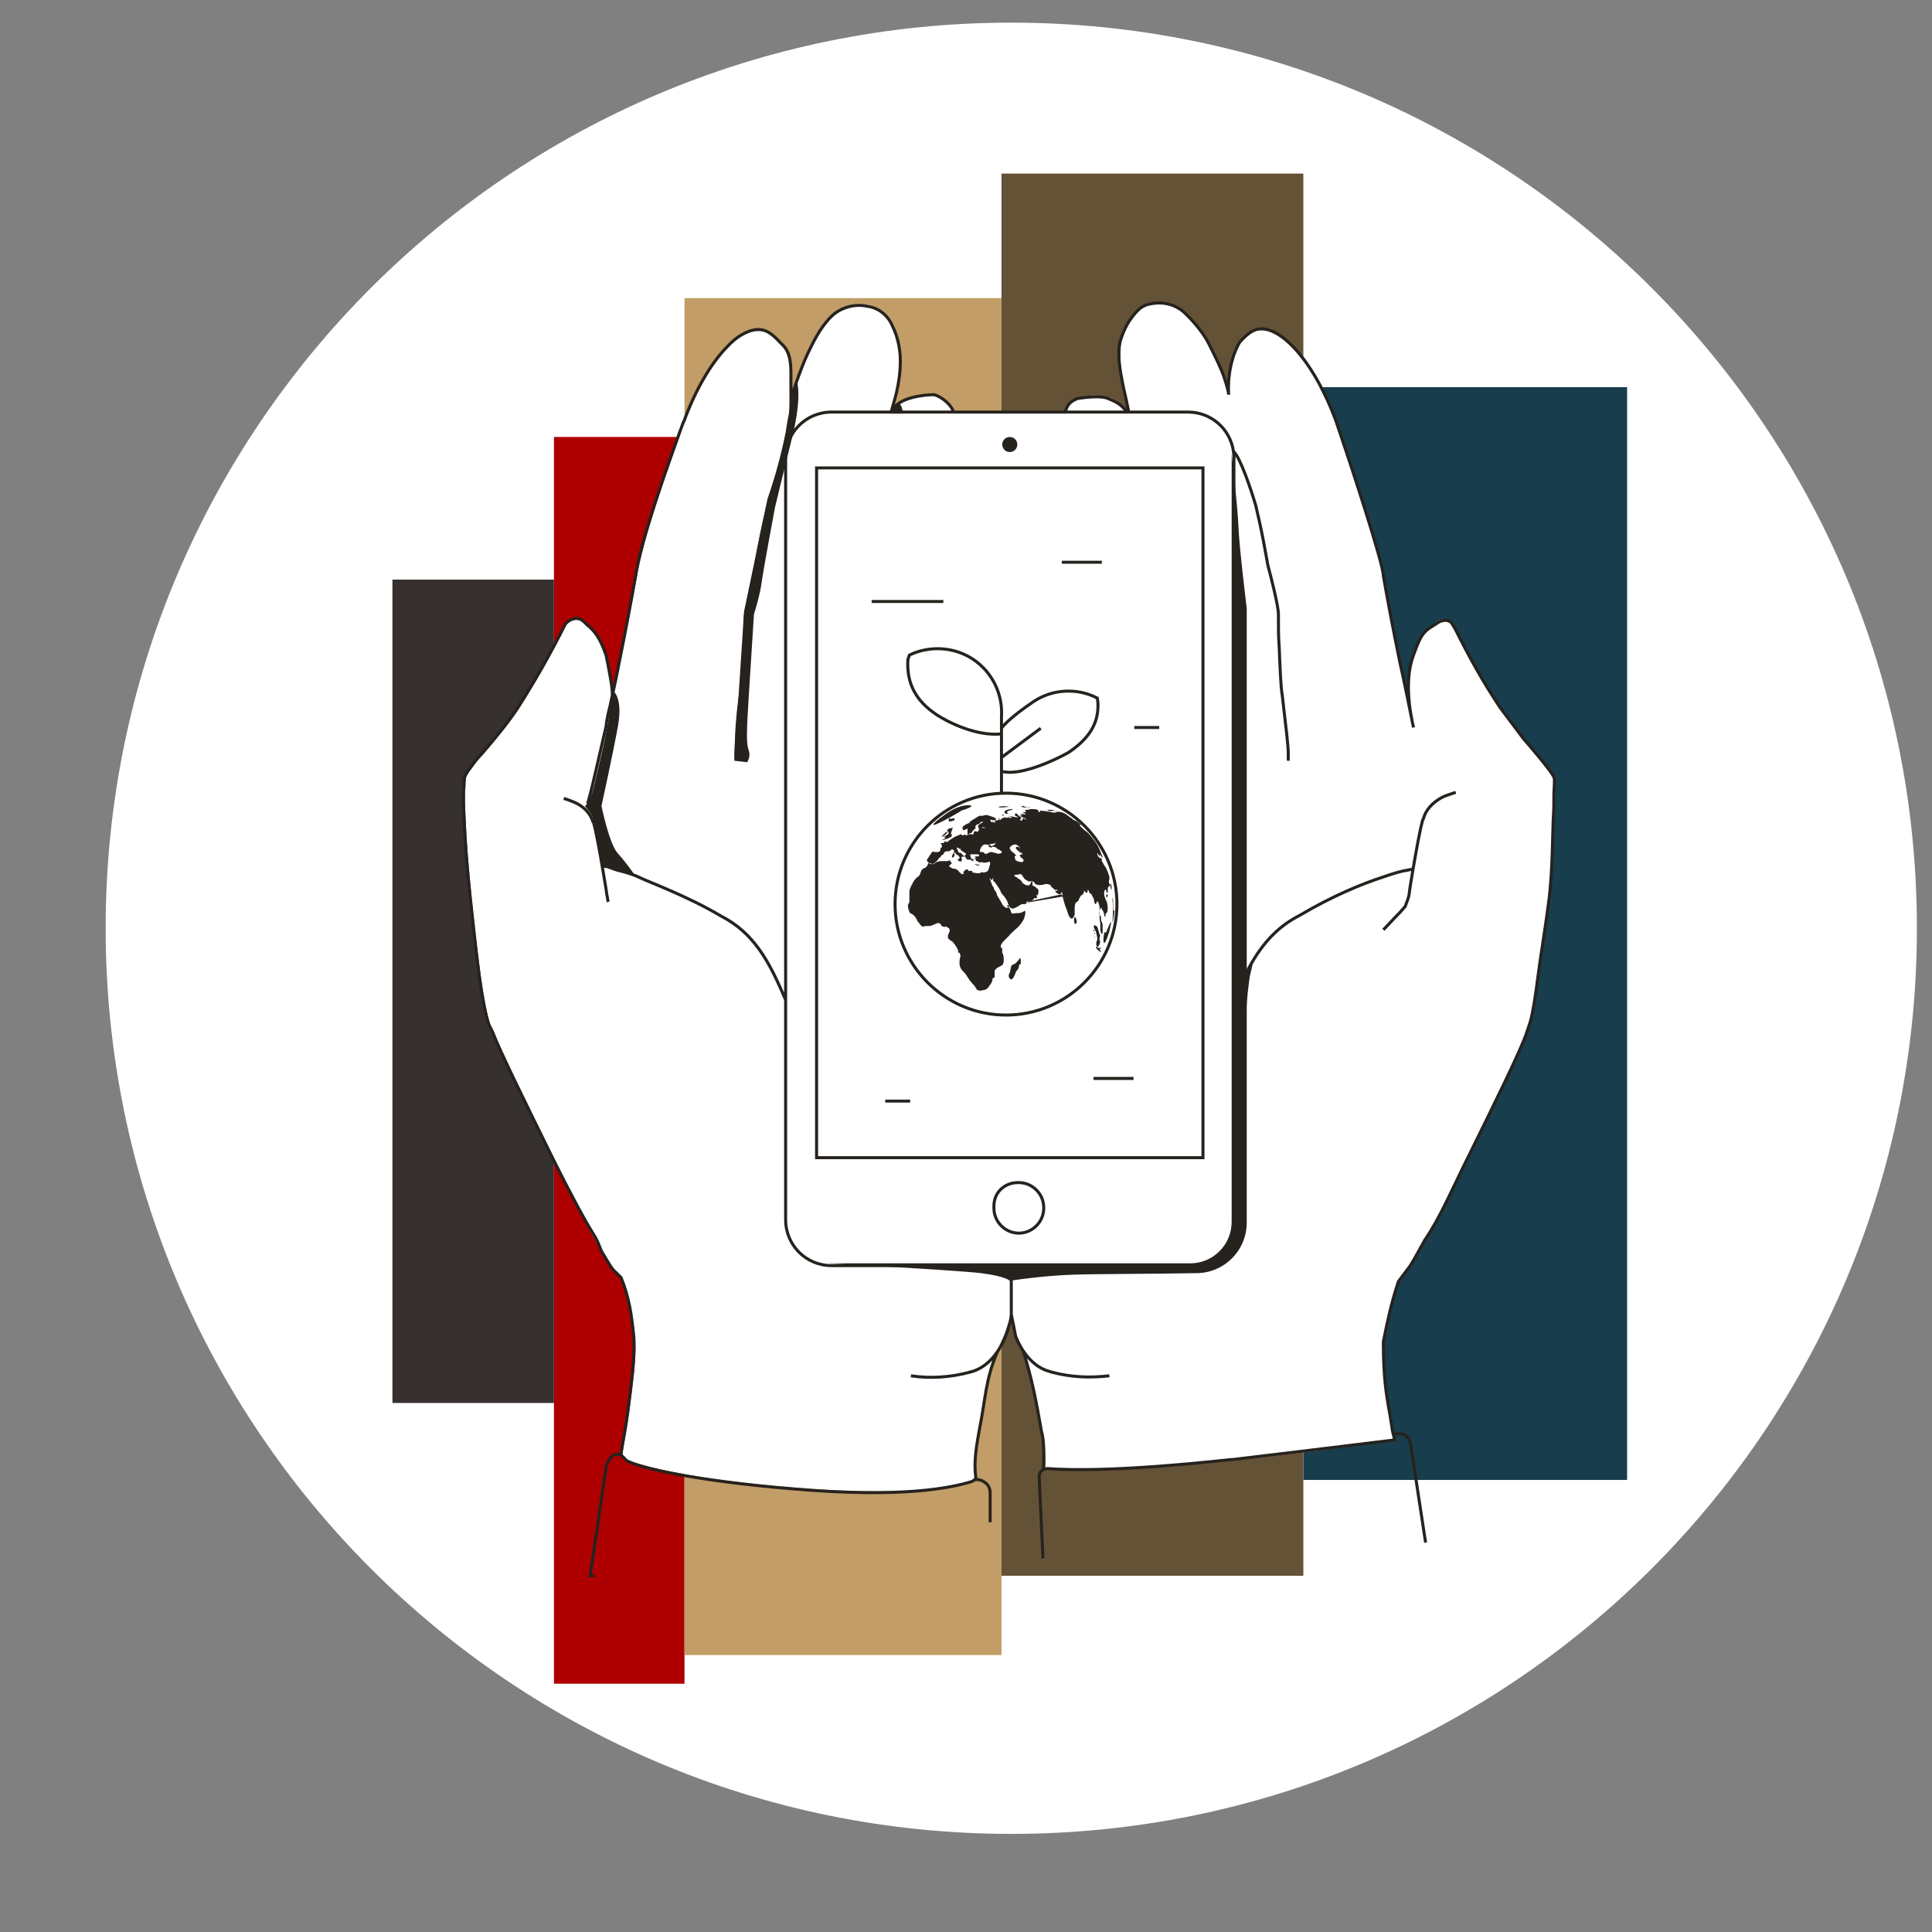 <svg width="256" height="256" viewBox="0 0 256 256" fill="none" xmlns="http://www.w3.org/2000/svg">
<rect x="0" y="0" width="256" height="256" fill="#808080" stroke="none"/>
<g id="mobile_planet_care_hands_private">
<path id="darkmodeMask" d="M134 243C200.274 243 254 189.274 254 123C254 56.726 200.274 3 134 3C67.726 3 14 56.726 14 123C14 189.274 67.726 243 134 243Z" fill="white"/>
<g id="stripes">
<path id="Rectangle" d="M73.4 76.8H52V185.9H73.4V76.8Z" fill="#36302F"/>
<path id="Rectangle_2" d="M90.7 57.9H73.4V223.1H90.7V57.9Z" fill="#AE0000"/>
<path id="Rectangle_3" d="M132.7 39.5H90.7V219.3H132.7V39.5Z" fill="#C29D67"/>
<path id="Rectangle_4" d="M215.6 51.3H172.7V196.1H215.6V51.3Z" fill="#183D4D"/>
<path id="Rectangle_5" d="M172.7 23H132.7V208.8H172.7V23Z" fill="#645237"/>
</g>
<path id="whiteFill" d="M202.7 135.9C204.2 131.5 206.7 105.5 205.9 102.9C205.3 101.8 204.5 100.8 203.6 99.9C201.9 98 200.4 96 199 94C196.7 90.4 194.5 86.7 192.7 82.9C192.5 82.5 192.1 82.2 191.7 82.1C191.3 82 190.8 82.1 190.5 82.3C189.1 83.3 186.7 85.9 186.6 91V93.3L186.1 91.1C185 85.9 183.7 79.1 183.2 76.3C182.4 71.4 179.2 62.2 176.8 55.7C174.8 50.3 171.2 44.5 167.7 43.8C166.4 43.6 165.1 44.1 164.3 45.2C163.4 46.2 162.9 48 162.8 50.5V52.1L162.3 50.6C161.2 47.1 158.1 39.1 152.6 40.3C147.6 41.4 148.2 48.1 149 52L149.8 54.8L149 54.1C147.7 52.5 145.8 52.1 143.2 52.6C142.2 53 141.4 53.8 141.1 54.8L140.941 54.8H126.8L126.5 54.8C126.2 53.8 125.4 52.9 124.4 52.6C121.9 52 120 52.5 118.7 54.1L118.3 54.8L118.3 53.9C119 51 119.9 45.6 118.1 42.5C117.4 41.4 116.3 40.6 115.1 40.4C109.7 39.2 106.5 47.5 105.4 51L104.8 52.5V50.8C104.8 48.2 104.3 46.3 103.3 45.2C102.5 44.2 101.2 43.7 99.9 43.9C96.4 44.6 92.8 50.4 90.8 55.8C88.4 62.3 85.2 71.4 84.4 76.4C83.9 79.2 82.6 86 81.5 91.2L81 93.4V91.1C80.9 86 78.5 83.4 77.1 82.4C76.5 81.9 75.6 82.1 75.1 82.7C75 82.8 75 82.8 75 82.9C73.1 86.7 71 90.4 68.7 94C67.3 96.1 65.7 98 64.1 99.9C63.2 100.8 62.4 101.8 61.8 102.9C60.9 105.6 63.4 131.5 65 135.9C66.4 139.8 79.1 166.7 82.2 169.2V169.3C83.3 172.1 84 175 84.2 177.9C84.4 181.8 82.6 191.8 82.4 193V193.1C82.5 193.2 82.6 193.2 82.7 193.3C85.5 194.4 91.7 196 105.1 197.1C118.8 198.2 125.5 197.3 128.8 196.3C129 196.2 129.1 196.2 129.3 196.1C129.1 193.9 129.2 191.6 129.6 189.4C130.3 185.6 131.3 181.8 132.5 178.1C133 177.1 133.4 176.1 133.7 175.1L134 174.2L134.2 175.1C134.4 176 134.7 176.9 135.1 177.8C136.3 181.6 137.4 185.5 138.1 189.5C138.4 191.1 138.6 192.7 138.5 194.4V194.5C138.6 194.6 138.7 194.6 138.9 194.7C141.7 194.9 148.6 195 163.3 193.5C176.8 192.1 182.6 191.1 184.9 190.6L184.8 190.4C184.6 189.6 183.1 182.3 183.3 178.3C183.6 175.3 184.4 172.3 185.5 169.6V169.5C188.5 166.7 201.3 139.9 202.7 135.9Z" fill="white"/>
<path id="blackStroke" d="M110.2 167.7C106.8 167.7 104.1 165 104.1 161.6V60.7C104.1 57.3 106.8 54.6 110.2 54.6H149.566M159.1 153.4H159.4V153.1V62.3V62H159.1H108.4H108.2V62.3V153.1V153.4H108.5H159.2M61.8 102.9L61.5 102.8M128.5 181.6L128.6 181.9M132.7 100.6V100.8M110.1 167.7H134M115.5 79.7H125M140.7 74.5H146M144.9 142.9H150.2M150.3 96.4H153.6M117.3 145.9H120.6M198.8 93.8C198.792 93.788 198.784 93.776 198.776 93.764M187.3 96.4C186.3 92.1 186.5 88.9 187.3 86.8C188.1 84.6 188.4 84 189.3 83.3L190.7 82.4C191.3 82.1 192.133 82.1 192.433 82.7L192.8 83.3C194.694 87.087 196.385 90.177 198.776 93.764M192.9 105C192.5 105.1 192 105.3 191.4 105.5C190.3 106 189 107 188.6 108.5L188.5 108.7C188.114 110.148 187.634 112.808 187.242 115.15M183.3 123.2C183.9 122.6 184.7 121.7 185.4 121C185.7 120.7 186 120.3 186.2 120.1C186.355 119.7 186.671 118.84 186.7 118.6C186.8 117.7 187 116.6 187.2 115.4C187.214 115.317 187.228 115.234 187.242 115.15M163.5 132.5C165.3 128.3 167.3 123.8 172.2 121.3C176.6 118.7 180.5 117.1 183.3 116.2C184.7 115.7 185.8 115.4 186.5 115.3L187.242 115.15M187.023 95.075C186.723 93.575 186 90 185.5 87.8C184.6 83.5 183.7 78.6 183.3 76.3C183.3 74.7 179.1 61.9 177 55.7C175.6 51.9 173.5 48.1 171.2 45.8C170 44.6 168.8 43.8 167.6 43.6C166.3 43.4 165.4 44.1 164.3 45.3C163.716 46.171 162.598 48.791 162.8 52.3C162.8 51.9 162.447 50.737 162.27 50.206M170.7 100.8C170.7 100.8 170.7 100.7 170.7 100.6C170.7 100.4 170.7 100.2 170.7 99.8C170.7 99.2 170.6 98.3 170.5 97.3L169.9 92.1C169.7 91 169.6 88.2 169.5 85.7C169.4 84.5 169.4 83.3 169.4 82.4C169.4 82 169.4 81.6 169.4 81.4C169.4 80.36 168.467 76.633 168 74.9C167.7 73.2 167.3 71 166.9 69.2C166.7 68.3 166.5 67.5 166.4 67C165.791 64.933 164.344 60.6 163.436 59.8M162.3 50.3C162.29 50.269 162.281 50.237 162.27 50.206M135.571 178.98C136.771 182.78 137.3 185.657 138 189.657C138.395 190.957 138.3 193.1 138.3 193.8L138.268 194.714M149.3 54.6C148.6 53.5 147.503 53.081 146.8 52.8C146 52.4 143.8 52.633 142.8 52.8C141.8 53.2 141.441 53.6 141.141 54.6M147 182.3C144.4 182.6 141.9 182.5 139.3 181.8L139 181.7C136.8 181.1 135.4 179 134.6 177.2C134.467 176.477 134.16 174.858 134 174.165M77.8 106.5C77.9 106.4 77.9 106.3 78 106C78.3 105 78.9 102.4 80.3 96.3L80.4 95.5C80.5 95 80.6 94.4 80.8 93.7C80.891 93.243 81.001 92.741 81.121 92.2M61.6 102.9C61.6 102.7 61.8 102.5 61.9 102.3C62.1 102 62.3 101.8 62.5 101.5C62.9 100.9 63.5 100.2 64.2 99.4C65.6 97.8 67.2 95.9 68.6 93.8C70.9 90.2 73 86.5 74.9 82.7L75.1 82.5C75.8 81.8 76.8 81.8 77.3 82.3L77.8 82.8C78.8 83.6 79.5 84.5 80.3 86.8C80.632 88.333 81.261 91.559 81.121 92.2M61.6 102.8C61.5 103 61.5 103.3 61.5 103.6C61.5 103.9 61.5 104.4 61.4 104.9C61.4 105.9 61.4 107.1 61.5 108.6C61.6 111.5 61.9 115.1 62.3 118.8C62.7 122.5 63.1 126.2 63.5 129.3C63.9 132.4 64.4 134.7 64.8 135.8L65.312 136.832M65.3 136.8C65.304 136.81 65.308 136.821 65.312 136.832M78.6 108.8C79 110.2 79.5 113 79.9 115.4C80.1 116.6 80.3 117.7 80.4 118.5C80.5 118.9 80.5 119.2 80.6 119.5M74.7 105.8C75.1 105.9 75.6 106.1 76.1 106.3C77.2 106.8 78.2 107.6 78.6 109M104.1 132.5C102.3 128.3 100.4 124.2 96.3 121.8L95.4 121.3C91 118.7 85.8 116.8 84.8 116.3C83.8 115.8 82.6 115.5 81.8 115.3C81.4 115.2 80.5 114.8 80.3 114.8C80.2 114.8 79.8 114.8 79.8 114.8M97.5 100.6C97.5 100.4 97.5 100.2 97.5 99.8C97.5 99.2 97.6 98.3 97.6 97.4C97.7 95.5 97.9 93.4 98.1 92.2M98.2 92.3C98.4 91.1 98.5 88.3 98.6 85.8C98.7 84.5 98.7 83.4 98.7 82.5C98.7 82.1 98.8 81.5 98.8 81.3L98.8 81.1C98.8 81 98.9 80.9 98.9 80.7C99 80.4 99.1 80 99.2 79.4C99.5 78.3 99.8 76.8 100.1 75.1C100.4 73.4 100.8 71.2 101.2 69.4C101.4 68.5 101.6 67.7 101.7 67.2C101.8 66.9 101.8 66.7 101.9 66.5L102.2 65.7C102.4 65.2 102.6 64.6 102.8 63.8C103.3 62.2 103.9 60 104.4 57.6C104.9 55.3 104.8 53 104.8 50.8C104.8 48.6 104.9 47 103.8 45.8L103.3 45.3C102.2 44.1 101.3 43.5 100 43.7C98.8 43.9 97.5 44.7 96.4 45.9C94.1 48.2 92 52 90.6 55.9M90.6 55.8C87.8 63.4 84.9 71.8 84.2 76.4C83.8 78.7 82.9 83.6 82 88C81.722 89.531 81.395 90.964 81.121 92.2M118.066 54.6C118.366 53.5 119.3 51 119.3 47.8C119.3 46.2 118.9 44.5 118.3 43.3C117.5 41.3 115.767 40.667 115 40.6C113.4 40.2 111.5 40.7 110.3 41.8C109.1 42.9 108.1 44.6 107.3 46.3C106.4 48 105.2 51.5 104.8 52.8M84 177.9C84.001 177.919 84.002 177.939 84.003 177.958M82.3 192.8C82.3 192.5 82.4 191.9 82.5 191.3C82.7 190.2 83 188.6 83.2 187C83.596 183.73 84.091 180.068 84.003 177.958M82.3 192.8C81.3 192.4 80.8 193.1 80.4 194.1C80.4 194.2 80.3 194.4 80.3 194.5L78.2 208.8H78.8M82.3 192.8C82.3 192.8 82.633 193.133 82.8 193.3C83.2 194.2 91.6 196.2 105.3 197.3C119.4 198.5 125.9 197.2 128.8 196.3C128.884 196.255 129.006 196.179 129.109 196.093M132.175 179.082C130.575 182.782 130.6 185.3 129.8 189.3C129.4 191.5 129 193.6 129.3 195.8C129.311 195.891 129.222 195.998 129.109 196.093M126.347 54.6C126.047 53.6 124.8 52.6 123.8 52.3C122.3 52.3 119.1 52.7 118.3 54.3M120.7 182.3C123.3 182.7 126 182.5 128.6 181.8C130.9 181.2 132.3 179.2 133.1 177.4C133.5 176.5 133.6 175.9 133.8 175.3C133.9 175 134 174.365 134 174.165M134 174.165V167.7M131.2 201.7V197.8C131.2 197.3 131 196.8 130.6 196.5C130.372 196.295 129.755 195.927 129.109 196.093M188.9 204.4L186.9 191.3C186.8 190.9 186.6 190.5 186.3 190.2C186 189.9 185.02 189.96 184.62 190.06M138.2 206.5L137.7 195.8V195.6C137.7 195.3 137.8 195.1 138 194.9C138.077 194.823 138.168 194.761 138.268 194.714M132.7 105.112V102.191M137.9 96.5L132.8 100.3M84.003 177.958L84 177.3C83.7 174.3 83.4 172 82.3 169.3L81.3 168.3C81 168 80.29 166.776 79.99 166.276C79.39 165.376 79.6 165.2 78.8 163.8C77.4 161.6 75.3 157.6 73.4 153.8C69.718 146.336 66.134 139.069 65.312 136.832M132.7 97.245C129.42 97.601 125.6 95.697 124.1 94.7C121.4 92.9 120.1 90.6 120.3 87.4L120.5 86.8C123.2 85.5 126.5 85.7 129 87.4C131.5 89.1 132.9 92 132.7 95V95.1V96.5M132.7 97.245V102.191M132.7 97.245V96.5M132.7 102.191C135.02 102.903 139.6 100.827 141.6 99.7C144.1 98 145.672 96 145.472 93L145.4 92.5C142.7 91.1 139.4 91.3 136.9 93C135.8 93.733 133.42 95.46 132.7 96.5M134 167.7H157.6C160.8 167.7 163.5 165.1 163.5 161.8V60.7C163.5 60.394 163.478 60.093 163.436 59.8M138.268 194.714C138.43 194.638 138.615 194.6 138.8 194.6H138.9C141.6 194.8 148.313 195 163.113 193.4H163.3C163.542 193.39 177.734 191.663 184.8 190.8L184.557 189.8C184.457 189.5 184.4 188.7 184.3 188.3C184.2 187.5 184 186.6 183.8 185.3C183.4 182.7 183.3 180.3 183.3 177.8C183.8 175.3 184.3 172.8 185.3 169.8L186.8 167.8C187.4 166.9 188 165.7 188.8 164.3C190.8 161.4 192.447 157.5 194.347 153.7C198.047 146.2 201.6 139 202.3 136.8L202.8 135.3C203.1 134.2 203.4 132.4 203.8 129.3C204.2 126.2 204.8 122.8 205.3 118.8C205.7 115.1 205.7 111.7 205.8 108.8C205.9 107.4 205.9 106.2 205.9 105.2C205.98 103.52 206.033 103.067 205.8 102.8C205.4 102 202.8 98.967 201.8 97.8L198.776 93.764M149.566 54.6H157.4C160.494 54.6 163.008 56.836 163.436 59.8M149.566 54.6L149.3 53.3C148.9 51.4 148 48 148.3 45.8C148.5 44.7 149.2 43.1 149.8 42.3C150.4 41.5 151.1 40.5 152.3 40.3C154 39.9 155.6 40.3 156.8 41.3C158 42.4 159.5 44.1 160.3 45.8C161.081 47.361 161.862 48.923 162.27 50.206M131.7 159.8C131.7 158 133.1 156.7 134.9 156.7H135C136.8 156.7 138.3 158.2 138.3 160V160.1C138.3 161.9 136.8 163.4 135 163.4C133.2 163.4 131.7 161.9 131.7 160.1V159.8ZM148 119.8C148 111.7 141.4 105.1 133.3 105.1C125.2 105.1 118.6 111.7 118.6 119.8C118.6 127.9 125.2 134.5 133.3 134.5C141.4 134.5 148 127.9 148 119.8Z" stroke="#26221E" stroke-width="0.4"/>
<g id="blackFill">
<path id="Path" d="M135.2 127.8C135.3 127.8 135.3 126.7 135.1 127C135 127.2 134.8 127.4 134.6 127.6C134.4 127.8 134.1 127.8 134 128C133.9 128.3 133.9 128.6 133.8 128.9C133.7 129 133.6 129.3 133.7 129.5C134.1 130.3 134.5 129.1 134.6 128.8C134.7 128.6 135 128.4 135 128.1C135.1 127.9 134.9 127.8 135.2 127.8Z" fill="#26221E"/>
<path id="Path_2" d="M127.4 114.1L127.5 113.8C127.3 113.8 127.2 113.8 127 113.8C126.7 113.9 127.2 114.3 127.4 114.1Z" fill="#26221E"/>
<path id="Path_3" d="M126.6 112.7C126.5 112.6 126.3 113 126.4 113.1C126.5 113.1 126.7 112.7 126.6 112.7Z" fill="#26221E"/>
<path id="Path_4" d="M126.3 113.1C126.2 113.2 126 113.8 126.3 113.6C126.6 113.4 126.5 113 126.3 113.1Z" fill="#26221E"/>
<path id="Path_5" d="M128.5 113.8C128.6 113.8 128.6 113.9 128.5 113.8V113.8Z" fill="#26221E"/>
<path id="Path_6" d="M129.1 114C129.1 114 128.8 113.7 128.7 113.8C128.6 113.9 128.8 114.1 128.9 114.1C129 114.1 128.9 114.2 129 114.1C129 114.1 128.9 114 128.9 113.9C129 114 129 114 129.1 114Z" fill="#26221E"/>
<path id="Path_7" d="M129.8 114.6L129.2 114.5C129.1 114.6 129.8 114.8 129.8 114.6Z" fill="#26221E"/>
<path id="Path_8" d="M142.4 122.4C142.9 122.5 142.6 121.5 142.4 121.5C142.3 121.5 142.3 122.3 142.4 122.4Z" fill="#26221E"/>
<path id="Path_9" d="M145.3 125.3C145.6 125.8 145.8 124.7 145.8 124.7H145.7C145.7 124.5 145.7 124.4 145.7 124.2C145.7 124.1 145.8 124 145.8 124L145.7 123.8C145.6 123.6 145.5 122.9 145.3 122.7L145 122.6C144.8 122.7 145.1 123.3 145.2 123.4C145.3 123.8 145.4 124.1 145.4 124.5C145.3 124.7 145.2 125.1 145.3 125.3Z" fill="#26221E"/>
<path id="Path_10" d="M145 123.6C145 123.7 145 123.7 145 123.8C145.1 123.8 145.1 123.5 145 123.6Z" fill="#26221E"/>
<path id="Path_11" d="M145.1 124.4V124.3C145.1 124.2 145 124.4 145.1 124.4Z" fill="#26221E"/>
<path id="Path_12" d="M145.1 124.1C145.1 124.1 145.1 124 145 124C145 124 145 124.1 145.1 124.1Z" fill="#26221E"/>
<path id="Path_13" d="M144.9 123.2C144.8 123.2 144.9 123.4 145 123.4C145.1 123.3 144.9 123.2 144.9 123.2Z" fill="#26221E"/>
<path id="Path_15" d="M145.5 125.9C145.6 126 145.7 126.1 145.8 126.1C146.1 126.2 145.7 125.9 145.7 125.8C145.7 125.7 145.9 125.7 145.9 125.6C145.8 125.5 145.6 125.7 145.5 125.6C145.4 125.5 145.4 125.4 145.3 125.4C145.1 125.6 145.5 125.9 145.5 125.9Z" fill="#26221E"/>
<path id="Path_16" d="M146.5 123.6L146.4 123.5C146.2 123.5 146 126.1 146.7 124.3C146.8 124 146.9 123.7 147 123.4C147 123.3 147.3 122.2 147.2 122.2C147.1 122.1 146.6 123.6 146.5 123.6Z" fill="#26221E"/>
<path id="Path_17" d="M146.6 118.9C146.7 119 146.9 118.5 146.7 118.5C146.5 118.5 146.6 118.9 146.6 118.9Z" fill="#26221E"/>
<path id="Path_18" d="M134.2 107.2C134.2 107.2 133 107.2 133.1 107.7C133.1 107.8 133.6 107.9 133.6 107.8C133.6 107.7 133.3 107.8 133.5 107.5C133.6 107.4 134.3 107.3 134.2 107.2Z" fill="#26221E"/>
<path id="Path_19" d="M132.8 108C132.8 108.1 133 108.1 133 108.1C133 108.1 132.9 107.7 132.8 108Z" fill="#26221E"/>
<path id="Path_20" d="M136.1 107C135.9 106.9 135.6 106.8 135.4 106.8C135.1 107 136.1 107 136.1 107Z" fill="#26221E"/>
<path id="Path_21" d="M136.4 107C136.4 106.9 136.2 107 136.2 107C136.2 107 136.4 107.1 136.4 107Z" fill="#26221E"/>
<path id="Path_22" d="M133.7 106.9C133.3 106.8 132.8 106.8 132.3 106.9C132.3 107.1 133.7 106.9 133.7 106.9Z" fill="#26221E"/>
<path id="Path_23" d="M126.2 109.7V109.6C126.2 109.6 126 109.8 125.9 109.8V109.7C125.7 109.8 125.6 109.9 125.5 110C125.5 110.1 125.7 110.2 125.7 110.4C125.7 110.6 125.1 110.8 125.1 110.9C125.1 111 125.3 110.9 125.3 111C125.3 111.1 124.8 111.2 124.9 111.3C125.3 111.2 125.8 111.1 126.1 110.8C126.2 110.6 126 110.5 126 110.4C126.1 110.2 126.1 110 126.2 109.9V109.7Z" fill="#26221E"/>
<path id="Path_24" d="M125.5 110.2C125.3 110.2 124.7 110.9 124.8 110.9C124.8 111 125.7 110.3 125.5 110.2Z" fill="#26221E"/>
<path id="Path_25" d="M125.9 108.5V108.4C125.8 108.3 125.7 108.6 125.7 108.7V108.8C125.7 108.9 126.6 108.8 126.5 108.5C126.4 108.3 126 108.6 125.9 108.5Z" fill="#26221E"/>
<path id="Path_26" d="M139.8 107.4C139.5 107.3 139.1 107.3 138.8 107.3C138.8 107.6 139.8 107.4 139.8 107.4Z" fill="#26221E"/>
<path id="Path_27" d="M128.3 106.7C127.4 106.7 126.5 107.1 125.7 107.6C125.4 107.8 123.5 109.1 123.7 109.3C123.8 109.5 127.2 107.6 127.4 107.4C127.8 107.3 129.5 106.7 128.3 106.7Z" fill="#26221E"/>
<path id="Shape" fill-rule="evenodd" clip-rule="evenodd" d="M121.6 122.1C121.8 122.3 121.9 122.5 122.1 122.7C122.3 122.8 122.3 122.8 122.4 122.8L122.5 122.7C122.7 122.7 122.9 122.7 123.1 122.7C123.2 122.7 123.4 122.7 123.5 122.6C123.6 122.6 123.7 122.5 123.8 122.5C124 122.4 124.2 122.3 124.3 122.3C124.4 122.3 124.6 122.4 124.7 122.5V122.6C124.7 122.6 124.7 122.7 124.8 122.7C124.9 122.8 125.4 122.9 125.4 122.7C125.4 122.8 125.5 122.9 125.6 122.9C125.7 123 125.8 123 125.8 123.1C125.9 123.3 125.8 123.5 125.7 123.7C125.6 123.9 125.6 124.1 125.6 124.2C125.6 124.4 125.9 124.6 126.1 124.7C126.2 124.8 126.3 124.8 126.3 124.9C126.6 125.2 126.8 125.6 127 126C127 126 126.9 126.1 126.9 126.2C126.9 126.2 126.9 126.2 127 126.2C127.1 126.2 127.2 126.3 127.2 126.4C127.3 126.7 127.3 126.7 127.2 126.9V127C127.1 127.4 127.1 127.9 127.3 128.3C127.4 128.5 127.6 128.7 127.7 128.8C127.9 129 128 129.1 128.1 129.3C128.4 129.8 128.7 130.2 129.1 130.6C129.2 130.7 129.2 130.8 129.3 130.9C129.4 131 129.4 131.2 129.6 131.2C129.8 131.3 130 131.3 130.2 131.2C130.6 131.2 130.9 131 131.1 130.6C131.3 130.4 131.4 130.2 131.5 129.9C131.5 129.8 131.5 129.7 131.5 129.7C131.5 129.7 131.5 129.7 131.6 129.6C131.7 129.5 131.8 129.5 131.8 129.5C131.8 129.5 131.8 129.4 131.8 129.3C131.8 129.3 131.8 129.3 131.8 129.2V128.8C131.8 128.7 131.8 128.6 131.8 128.6C131.8 128.6 131.8 128.5 131.9 128.5C132 128.3 132.2 128.2 132.4 128.1C132.5 128.1 132.5 128 132.6 128C132.9 127.9 133 127.6 133 127.3C133 127 133 126.7 132.9 126.4L132.8 126.3V125.9C132.8 125.7 132.8 125.5 132.6 125.6C132.6 125.4 132.6 125.2 132.7 125.1C132.8 124.9 133 124.7 133.2 124.5C133.2 124.5 133.3 124.4 133.4 124.3C133.5 124.2 133.6 124.1 133.7 124C133.9 123.7 134.2 123.5 134.5 123.2C135 122.8 135.3 122.4 135.6 121.9C135.7 121.8 136 120.8 135.8 120.7C135.8 120.7 135.7 120.7 135.6 120.8C135.5 120.8 135.5 120.9 135.4 120.9C135.1 121 134.9 121 134.6 121C134.1 121.1 134 121.1 133.9 120.6C133.8 120.3 133.6 120.2 133.4 120L133.7 119.9C133.7 120.1 133.8 120.2 133.9 120.3C134.2 120.5 134.5 120.3 134.7 120.2C134.8 120.2 134.8 120.1 134.9 120.1C135 120 135.1 120 135.2 119.9C135.3 119.9 135.3 119.8 135.4 119.8C135.5 119.8 135.6 119.8 135.7 119.8C135.8 119.8 135.9 119.8 136 119.7C136.1 119.6 136.1 119.6 136 119.6V119.5L140.7 118.5C140.7 118.6 140.7 118.6 140.8 118.7V118.8C140.9 119.2 141 119.5 141.1 119.9C141.2 120.1 141.2 120.2 141.3 120.4C141.3 120.5 141.4 120.6 141.4 120.7C141.5 121 141.6 121.4 141.8 121.6C142 121.8 142.1 121.7 142.2 121.6L142.4 121.2C142.4 121.1 142.4 120.8 142.4 120.6C142.4 120.3 142.4 119.9 142.5 119.7C142.5 119.6 142.6 119.6 142.7 119.5C142.8 119.4 142.9 119.4 142.9 119.3C143 119.1 143.1 118.8 143.3 118.6C143.5 118.7 143.7 118 143.7 118C143.8 118.1 143.8 118.2 143.9 118.3C144.1 118.3 144.1 118.2 144.1 118.1C144.1 118 144.1 117.9 144.2 117.9C144.3 118.1 144.3 118.2 144.4 118.4C144.4 118.4 144.5 118.4 144.5 118.3C144.5 118.4 144.5 118.4 144.6 118.5L144.7 118.6C144.7 118.7 144.8 118.8 144.8 118.9V119L144.9 118.9C144.9 118.9 145 119.9 145.2 119.8L145.4 119.4C145.8 119.8 145.7 120.8 145.7 121.3V121.4C145.7 121.7 145.7 122 145.8 122.3C145.8 122.6 145.8 122.9 145.8 123.2C145.8 123.3 145.9 123.9 146.1 123.7V122.8C146.1 122.5 146.1 122.3 145.9 122C145.9 122 145.9 121.3 145.8 121.3C145.8 121.3 145.7 121.3 145.7 121.4C145.6 121 145.7 120.6 145.9 120.2C145.9 120.3 146 120.5 146.1 120.6C146.1 120.7 146.2 120.7 146.2 120.8C146.3 121 146.3 121.3 146.4 121.5C146.5 121.5 146.5 121.3 146.5 121.2V121.1C146.5 121 146.6 121 146.6 121C146.6 121 146.6 121 146.7 120.9C146.8 120.5 146.8 120.1 146.7 119.7C146.7 119.5 146.6 119.4 146.5 119.2C146.4 118.9 146.3 118.7 146.3 118.4C146.3 118.3 146.3 117.9 146.5 117.9C146.6 117.9 146.6 118 146.6 118.1C146.6 118.2 146.6 118.3 146.7 118.3C146.8 118.3 146.8 118 146.8 117.8C146.8 117.7 146.8 117.7 146.8 117.6C146.8 117.6 146.8 117.6 146.9 117.5C147 117.4 147.2 117.3 147 117.1C146.9 116.9 146.9 116.7 147 116.5C147 116.4 147 116.3 147 116.2C146.9 115.8 146.7 115.3 146.5 114.9C146.3 114.7 146.2 114.4 146 114.1V114C146 113.8 146 113.7 145.8 113.7C145.7 113.7 145.7 113.7 145.7 113.7C145.7 113.7 145.7 113.6 145.6 113.6C145.4 113.4 145.4 113.2 145.4 113L145.7 113.5C145.7 113.4 145.7 113.3 145.7 113.2C145.8 113.4 146 113.5 146.1 113.7C146.1 113.5 146 113.3 145.9 113.1C145.9 113 145.8 112.9 145.8 112.8C145.6 112.3 145.4 111.9 145.1 111.5C144.8 111.1 144.5 110.7 144.1 110.3C143.7 110 143.3 109.7 143 109.3C143 109.3 143.3 109.4 143.2 109.3C143.1 109.1 142.7 108.8 142.4 108.7C142.3 108.7 142.2 108.6 142.2 108.6C142.1 108.5 142 108.4 141.8 108.3C141.7 108.2 141.5 108.1 141.4 108C140.9 107.6 140.3 107.5 139.7 107.6L140.1 107.7C139.6 107.7 139.2 107.6 138.7 107.5L137.8 107.4C137.8 107.4 137.8 107.4 137.8 107.5V107.6H137.6C137.7 107.6 137.5 107.3 137.5 107.3C137.2 107.2 136.8 107.2 136.5 107.2C136.4 107.3 136.3 107.3 136.1 107.3C136 107.3 135.9 107.3 135.8 107.4C135.9 107.5 135.9 107.5 136 107.6C135.8 107.6 135.7 107.6 135.5 107.7C135.5 107.7 136 107.8 135.9 107.9C135.9 107.9 135.8 107.9 135.7 107.9C135.6 107.9 135.4 107.8 135.2 107.9C135.3 107.9 135.4 108 135.4 108.1C135.3 108.1 135 108 135 107.9C135.1 108.1 135.3 108.2 135.5 108.3C135.7 108.4 135.9 108.4 136 108.6C136 108.6 135.9 108.6 135.8 108.5C135.7 108.5 135.6 108.4 135.6 108.4C135.5 108.4 135.5 108.6 135.5 108.6C135.5 108.6 135.4 108.8 135.2 108.7C135.1 108.6 135.2 108.5 135.3 108.5C135.3 108.4 135.3 108.4 135.3 108.3C135.2 108.2 135.1 108.2 135 108.1L134.9 108C134.8 107.9 134.7 107.7 134.5 107.8V108.1C134.5 108.1 134.9 108.2 134.9 108.3C134.5 108.3 134.1 108.2 133.7 108.1C133.7 108.2 133.8 108.2 133.9 108.2C134 108.2 134.1 108.3 133.9 108.4C133.9 108.4 133.9 108.4 133.8 108.4L133.7 108.3H133.6C133.5 108.3 133.4 108.4 133.3 108.4V108.3C133.3 108.3 132.9 108.3 132.7 108.5C132.7 108.5 132.5 108.8 132.3 108.5L132.5 108.4C132.5 108.4 132.4 108.4 132.3 108.4C132.3 108.4 132.3 108.4 132.3 108.5C132.3 108.5 132.3 108.6 132.3 108.7C132.3 108.7 131.6 108.6 131.9 109C131.8 109 131.7 109 131.7 108.9C131.6 108.9 131.5 108.8 131.5 108.8C131.4 108.8 131.7 109 131.7 109C131.6 109 131.4 108.9 131.3 108.9C131.3 108.8 131.2 108.7 131.2 108.6C131.5 108.7 132.2 108.8 131.9 108.4C131.5 108.2 131.1 108.1 130.8 108C130.6 108 130.4 108 130.2 108.1C130.1 108.1 129.9 108.1 129.8 108.1C129.8 108.1 129.7 108.1 129.6 108.2C129.5 108.3 129.3 108.3 129.2 108.4L129.5 108.3C129.1 108.5 128.7 108.7 128.4 109H128.6C128.2 109.1 127.8 109.3 127.5 109.6C127.5 109.6 127.6 109.6 127.6 109.7C127.5 109.7 127.5 109.7 127.5 109.8H127.6V109.9C127.6 110 127.5 110 127.8 110C127.8 110 127.9 109.9 128 109.9C128.1 109.8 128.2 109.8 128.2 109.8C128.2 110.1 128.2 110.3 128.2 110.6C128.3 110.6 128.4 110.5 128.4 110.5L128.5 110.4C128.6 110.4 128.6 110.4 128.6 110.4H128.7C128.7 110.4 128.7 110.3 128.8 110.3C128.8 110.2 128.8 110.2 128.9 110.1L129 110C129.1 109.9 129.2 109.8 129.3 109.7C129.2 109.6 129.2 109.5 129.3 109.4C129.4 109.3 129.5 109.2 129.6 109.2C129.7 109.2 129.7 109.2 129.8 109.1C129.9 109.1 129.9 109 129.9 109C129.9 109 129.9 108.9 130 108.9H130.1C130.2 108.9 130.2 108.9 130.3 108.9C130.2 109 130.1 109 130 109.1C129.8 109.2 129.6 109.3 129.6 109.5C129.6 109.8 129.8 109.7 129.9 109.7H130C130.1 109.7 130.2 109.6 130.3 109.6C130.3 109.6 130.7 109.7 130.6 109.7C130.6 109.7 130.5 109.7 130.3 109.7C130.1 109.7 129.9 109.7 129.8 109.7C129.7 109.7 129.7 109.8 129.7 109.9V110C129.7 110 129.7 110.1 129.6 110.1C129.6 110.2 129.6 110.2 129.5 110.2C129.5 110.2 129.5 110.2 129.4 110.2C129.3 110.1 129.3 110.1 129.1 110.2C129 110.3 129 110.4 129 110.4V110.5C128.9 110.6 128.8 110.6 128.8 110.6L128.7 110.5L128.3 110.6C128.2 110.6 128.1 110.7 128 110.7L127.9 110.6H127.8C127.7 110.6 127.7 110.7 127.6 110.7C127.5 110.7 127.5 110.6 127.4 110.6C127.4 110.6 127.3 110.6 127.2 110.5V110.6C126.6 110.8 126.1 111.1 125.6 111.5C125.5 111.6 125.4 111.6 125.3 111.5H125.2C125.1 111.5 125.1 111.6 125.1 111.6V111.7C125 111.7 124.8 111.7 124.9 111.7C124.8 111.7 124.7 111.7 124.6 111.8C124.8 111.8 124.8 112 124.8 112.1C124.8 112.2 124.8 112.3 124.8 112.3H124.7C124.6 112.4 124.6 112.5 124.6 112.6C124.6 112.7 124.6 112.8 124.3 112.9C124.1 112.9 124 112.9 123.9 112.9C123.8 112.9 123.6 112.8 123.5 112.9C123.3 113.2 123.1 113.5 122.9 113.8C122.8 113.9 122.8 114.1 122.9 114.2C122.9 114.1 123.2 114.4 123.2 114.5C123.3 114.5 123.5 114.5 123.6 114.5C123.7 114.4 123.8 114.4 123.9 114.3C124.1 114.1 124.3 114 124.4 113.7C124.3 113.8 124.7 113.5 124.6 113.6C124.6 113.5 124.7 113.5 124.7 113.4L124.8 113.3C124.9 113.3 124.9 113.2 125 113.2C125 113.1 125.1 113.1 125.1 113C125.1 112.9 125.1 112.9 125.2 112.9C125.3 112.8 125.4 112.8 125.4 112.8C125.5 112.8 125.5 112.8 125.5 112.8C125.5 112.8 125.5 112.8 125.6 112.8C125.7 112.8 125.7 112.8 125.7 112.8C125.7 112.8 125.8 112.8 125.9 112.7C126 112.7 126 112.7 126 112.6C126.2 112.5 126.2 112.5 126.4 112.7C126.5 112.8 126.5 112.9 126.6 113C126.6 113.1 126.7 113.1 126.7 113.2C126.8 113.3 126.8 113.3 126.9 113.3C126.9 113.3 127 113.3 127 113.4C127.2 113.6 127.2 113.7 127.1 113.8C127.1 113.8 127.1 113.9 127 114C127 114.1 127.2 113.9 127.3 113.9C127.4 113.8 127.4 113.8 127.4 113.8C127.4 113.8 127.4 113.8 127.4 113.7C127.4 113.6 127.4 113.6 127.4 113.6C127.4 113.6 127.4 113.6 127.5 113.5H127.6C127.7 113.5 127.7 113.6 127.8 113.5C127.7 113.4 127.6 113.3 127.5 113.2C127.5 113.2 127.4 113.2 127.4 113.1C127.3 113 127.3 113 127.3 113H127.2C127.2 113 127.2 113 127.1 113C127 113 126.7 112.3 126.8 112.3C126.9 112.3 127.1 112.4 127.1 112.5L127.2 112.4C127.3 112.7 127.4 112.7 127.5 112.8C127.6 112.8 127.6 112.9 127.7 112.9C127.7 112.9 127.8 112.9 127.8 113C127.9 113 128 113.1 128 113.2C128 113.2 128 113.3 127.9 113.3L127.8 113.4L128 113.7C128.1 113.9 128.2 113.9 128.3 113.9C128.3 113.9 128.4 113.9 128.5 113.9C128.6 113.9 128.7 114 128.7 114C128.7 114 128.7 114 128.7 113.9C128.7 113.9 128.7 113.9 128.7 113.8C128.7 113.7 128.6 113.6 128.6 113.4C128.5 113.3 128.5 113.2 128.5 113.2L128.6 113.3C128.7 113.3 128.6 113.2 128.6 113.2C128.7 113.2 128.8 113.2 129 113.2H129.6C129.6 113.2 129.7 113.3 129.8 113.3C129.7 113.4 129.7 113.4 129.6 113.5C129.7 113.5 129 113.4 129.1 113.5H129.2C129.2 113.5 129.3 113.5 129.3 113.6C129.3 113.7 129.3 113.7 129.2 113.7C129.1 113.7 129.1 113.7 129.1 113.8C129.2 113.8 129.2 113.8 129.3 113.8V113.9C129.3 113.9 129.3 113.9 129.3 114C129.3 114 129.3 114 129.3 114.1H129.5C129.6 114.2 129.8 114.3 130 114.3V114.2C130.1 114.2 130.2 114.3 130.3 114.3C130.4 114.3 130.5 114.3 130.7 114.3C130.9 114.2 131 114.2 131.2 114.2C131.2 114.4 131.2 114.6 131.1 114.8C131 115.3 130.9 115.6 130.3 115.6H130.2C130.1 115.6 130.1 115.5 130 115.6C129.9 115.6 129.9 115.6 129.9 115.7C129.7 115.7 129.6 115.7 129.4 115.7L128.8 115.6C128.8 115.6 128.9 115.5 128.8 115.4C128.8 115.4 128.7 115.4 128.6 115.4C128.5 115.4 128.3 115.4 128.3 115.4V115.3C128.3 115.3 128.3 115.2 128.2 115.2C128 115.2 127.8 115.3 127.7 115.5C127.6 115.6 127.7 115.6 127.7 115.7C127.7 115.7 127.7 115.8 127.6 115.8C127.4 115.9 127.4 115.8 127.3 115.7C127.3 115.7 127.2 115.7 127.2 115.6C127.1 115.6 127.1 115.5 127 115.4C126.9 115.3 126.8 115.2 126.7 115.2C126.6 115.1 126.5 115.1 126.4 115.1C126.3 115.1 126.2 115.1 126.1 115C125.6 114.8 125.8 114.7 125.9 114.6C126 114.5 126.1 114.5 126.1 114.3C126.1 114.3 126.1 114.3 126 114.2C126 114.2 125.9 114.2 125.9 114.1C125.9 114 126 114 126.1 114C125.9 114 125.7 114 125.6 114.1H124.9C124.7 114.1 124.4 114.1 124.2 114.2C124.1 114.2 124 114.3 124 114.3C123.9 114.4 123.8 114.4 123.7 114.5C123.5 114.5 123 114.3 123.1 114.3C123 114.3 123 114.5 122.9 114.6C122.9 114.7 122.8 114.8 122.7 114.9C122.6 115 122.6 115 122.5 115C122.4 115.1 122.3 115.1 122.2 115.2C122.1 115.3 122 115.5 122 115.6C121.9 115.8 121.9 116 121.6 116.2C121.3 116.4 121 116.8 120.9 117.1C120.7 117.4 120.6 117.7 120.5 118C120.5 118.3 120.5 118.5 120.5 118.8V119.4C120.5 119.5 120.5 119.6 120.4 119.7C120.4 119.8 120.4 119.8 120.3 119.9C120.3 120.3 120.4 120.7 120.6 121C121.2 121.2 121.4 121.7 121.6 122.1ZM130.4 113.1C130.5 113.1 130.5 113.1 130.4 113.1C130.7 113.2 130.8 113.1 131 113C131.1 112.9 131.3 112.9 131.4 112.9C131.5 112.9 131.7 113 131.8 113C132.1 113.1 132.4 113.2 132.7 113C132.9 112.9 132.5 112.6 132.2 112.5C132.1 112.5 132.1 112.4 132.1 112.4C132 112.3 131.8 112.2 131.6 112.2C131.5 112.2 131.4 112.2 131.4 112.3H131.3C131.2 112.3 130.9 112.2 131 112C131.1 111.9 131.2 112 131.2 112L131.3 112.1C131.6 112.1 131.7 112 131.8 111.9C131.9 111.8 131.9 111.8 132 111.7C131.7 111.8 131.4 111.8 131.1 111.9C130.9 112 130.8 111.9 130.7 111.9C130.6 111.9 130.5 111.9 130.4 111.9C130.2 112 130 112.2 129.9 112.5C129.8 112.7 129.8 112.8 129.9 112.9H130.2C130.5 113 130.5 113.1 130.4 113.1ZM136.1 119.6C136.2 119.5 136.4 119.4 136.6 119.4C136.7 119.3 136.8 119.3 136.9 119.2L137 119.1C137 119 137.1 119 137.1 119H137.2C137.3 119 137.3 119 137.4 119C137.4 119 137.4 118.9 137.4 118.8C137.4 118.7 137.3 118.7 137.3 118.6C137.3 118.6 137.3 118.6 137.4 118.6C137.4 118.6 137.5 118.7 137.5 118.6C137.6 118.4 137.6 118.2 137.6 118C137.6 117.8 137.5 117.8 137.4 117.7C137.4 117.7 137.3 117.7 137.3 117.6C137.1 117.5 137 117.4 136.8 117.3C136.8 117.1 136.8 116.9 136.8 116.7C136.7 116.8 136.6 116.9 136.6 117C136.5 117.1 136.5 117.3 136.3 117.3C136 117.4 135.6 117.1 135.4 116.9V116.8C135.3 116.7 135.2 116.6 135.1 116.5C135 116.5 134.9 116.4 134.8 116.3C134.6 116.2 134.4 116.1 134.4 116C134.4 115.9 134.6 115.9 134.8 115.9C135 115.9 135.1 115.8 135.1 115.8C135.2 115.8 135.3 115.9 135.4 115.9C135.5 116 135.5 116.1 135.5 116.1C135.6 116.2 135.7 116.4 135.8 116.5C136 116.6 136.1 116.7 136.3 116.8C136.4 116.8 136.5 116.8 136.5 116.8C136.6 116.8 136.8 116.7 136.9 116.8C137 116.9 137 116.9 137.1 117C137.1 117.1 137.2 117.1 137.3 117.2C137.6 117.3 138 117.3 138.3 117.2C138.6 117.1 138.9 117.1 139.2 117.3C139.2 117.3 139.3 117.4 139.3 117.5C139.4 117.6 139.5 117.7 139.6 117.7C139.6 117.9 139.8 117.9 139.9 117.9C140 117.9 140 117.9 140.1 117.9C140.3 118 139.8 118.1 139.8 118C139.8 118.2 140.2 118.5 140.4 118.5C140.6 118.5 140.7 118.2 140.7 118.1C140.7 118.2 140.7 118.3 140.8 118.5C140.8 118.6 140.8 118.7 140.8 118.7V118.8L136.1 119.6ZM133.7 120.2L133.4 120.3C133.4 120.3 133.4 120.3 133.3 120.3C133 120.1 132.8 119.9 132.7 119.6C132.6 119.4 132.5 119.3 132.4 119.1C132.3 118.9 132.2 118.8 132.1 118.6C132.1 118.4 132 118.2 131.9 118.1C131.8 118 131.8 117.9 131.7 117.8C131.7 117.7 131.7 117.6 131.6 117.5C131.5 117.4 131.4 117.2 131.4 117.1C131.3 116.8 131.2 116.6 131.1 116.3C131.1 116.3 131.1 116.4 131.2 116.4C131.3 116.5 131.3 116.6 131.4 116.6C131.5 116.6 131.6 116.3 131.6 116.2C131.6 116.3 131.6 116.4 131.6 116.4C131.6 116.5 131.6 116.6 131.6 116.7C131.7 116.8 131.8 116.9 131.8 116.9C131.9 116.9 131.9 117 131.9 117C132.1 117.3 132.3 117.6 132.5 117.9C132.6 118.2 132.7 118.4 132.9 118.6C133.1 118.8 133.3 119.1 133.4 119.3C133.5 119.4 133.5 119.6 133.6 119.8C133.7 119.9 133.7 120.1 133.7 120.2ZM134 112.1C134.2 111.9 134.4 111.9 134.6 111.9C134.7 111.9 135.2 112.3 135.2 112.4C135.2 112.4 135.1 112.4 135.1 112.3C134.9 112.2 134.6 112.1 134.6 112.4C134.6 112.4 134.8 112.7 135 112.8C135.1 112.9 135.2 113 135.2 113.1V113C135.2 113 135.2 113 135.2 112.9C135.2 112.9 135.6 113.2 135.5 113.2C135.5 113.2 135.5 113.2 135.4 113.2C135.3 113.2 135.2 113.2 135.1 113.4C135.1 113.5 135.2 113.4 135.2 113.4V113.5C135.2 113.6 135.3 113.6 135.4 113.7C135.5 113.8 135.7 113.9 135.6 114.1C135.5 114.4 134.7 114.1 134.6 114C134.5 113.9 134.4 113.4 134.5 113.4H134.6C134.7 113.4 134.7 113.4 134.7 113.4C134.7 113.4 134.5 113.2 134.3 113C134.1 112.9 134 112.7 133.9 112.7C133.9 112.6 133.9 112.6 133.9 112.5C133.9 112.5 133.7 112.5 133.8 112.4C133.8 112.2 133.9 112.2 134 112.1Z" fill="#26221E"/>
<path id="Path_28" d="M147.3 117.9C147.3 117.6 147.3 117.4 147.2 117.1C147 117.1 147.2 117.9 147.3 117.9Z" fill="#26221E"/>
<path id="Path_29" d="M147.7 120.5C147.7 120.6 147.7 120.6 147.6 120.7C147.4 120.7 147.6 119 147.4 119C147.5 120.1 147.5 121.1 147.4 122.2C147.5 122.2 147.7 120.6 147.7 120.5Z" fill="#26221E"/>
<path id="Oval" d="M133.8 59.9C134.352 59.9 134.8 59.452 134.8 58.9C134.8 58.348 134.352 57.9 133.8 57.9C133.248 57.9 132.8 58.348 132.8 58.9C132.8 59.452 133.248 59.9 133.8 59.9Z" fill="#26221E"/>
<path id="Path_30" d="M165.2 128.7V106.4C165.2 105.3 165.2 104.8 165.2 103.8C165.2 103.3 165.2 102.8 165.2 102.144V101.5V80.6C165.2 80.6 164.2 72.5 164.1 69.8C164 67.1 163.2 60.2 163.2 60.2V134.1V161.9C163.2 164.9 160.8 167.4 157.7 167.4H109.7C109.7 167.4 126.7 168.3 130 168.7C133.2 169.1 133.8 169.7 133.8 169.7C136.6 169.3 139.4 169 142.2 168.9C145.1 168.8 152.8 168.8 158.5 168.7C162.2 168.7 165.2 165.7 165.2 162V133.8C165.2 132.3 165.4 130.9 165.6 129.4C166 127.8 166.1 127 166.1 127L165.2 128.7Z" fill="#26221E"/>
<path id="Path_31" d="M104.1 57.3C103.5 60.3 102.7 63.2 101.7 66.1L98.6 81L97.3 100.8L99 101C99.3 100.5 99.4 100 99.2 99.4C98.9 98.6 98.9 97.1 99.2 92.5C99.5 87.9 99.9 81.4 99.9 81.4C100.3 80.1 100.7 78.7 100.9 77.3C101.3 74.6 102.7 67.2 102.7 67.2C102.7 67.2 103.7 63 105 57.8C106.3 52.5 105.6 50.5 105.6 50.5C105.6 50.5 104.7 53.2 104.1 57.3Z" fill="#26221E"/>
<path id="Path_32" d="M119.5 54C119.4 53.8 119.3 53.5 119.1 53.4C118.8 53.6 118.6 53.8 118.5 54C118.1 54.5 117.8 54.8 117.8 54.8H119.8C119.7 54.5 119.5 54.3 119.5 54Z" fill="#26221E"/>
<path id="Path_33" d="M79.7 106.8C79.7 106.8 81.3 99.5 81.9 96.1C82.5 92.7 81.4 91.7 81.4 91.7C81.1 92.7 80.8 93.8 80.7 94.8C80.5 96.8 79.2 102.1 78.7 104.2C78.2 106.4 77.5 106.8 77.5 106.8C77.8 107.2 78.2 107.6 78.4 108C78.8 108.7 79.9 114.7 79.9 114.7L84 115.8C83.3 114.8 82.6 113.9 81.8 113C80.7 111.7 79.7 106.8 79.7 106.8Z" fill="#26221E"/>
</g>
</g>
</svg>
